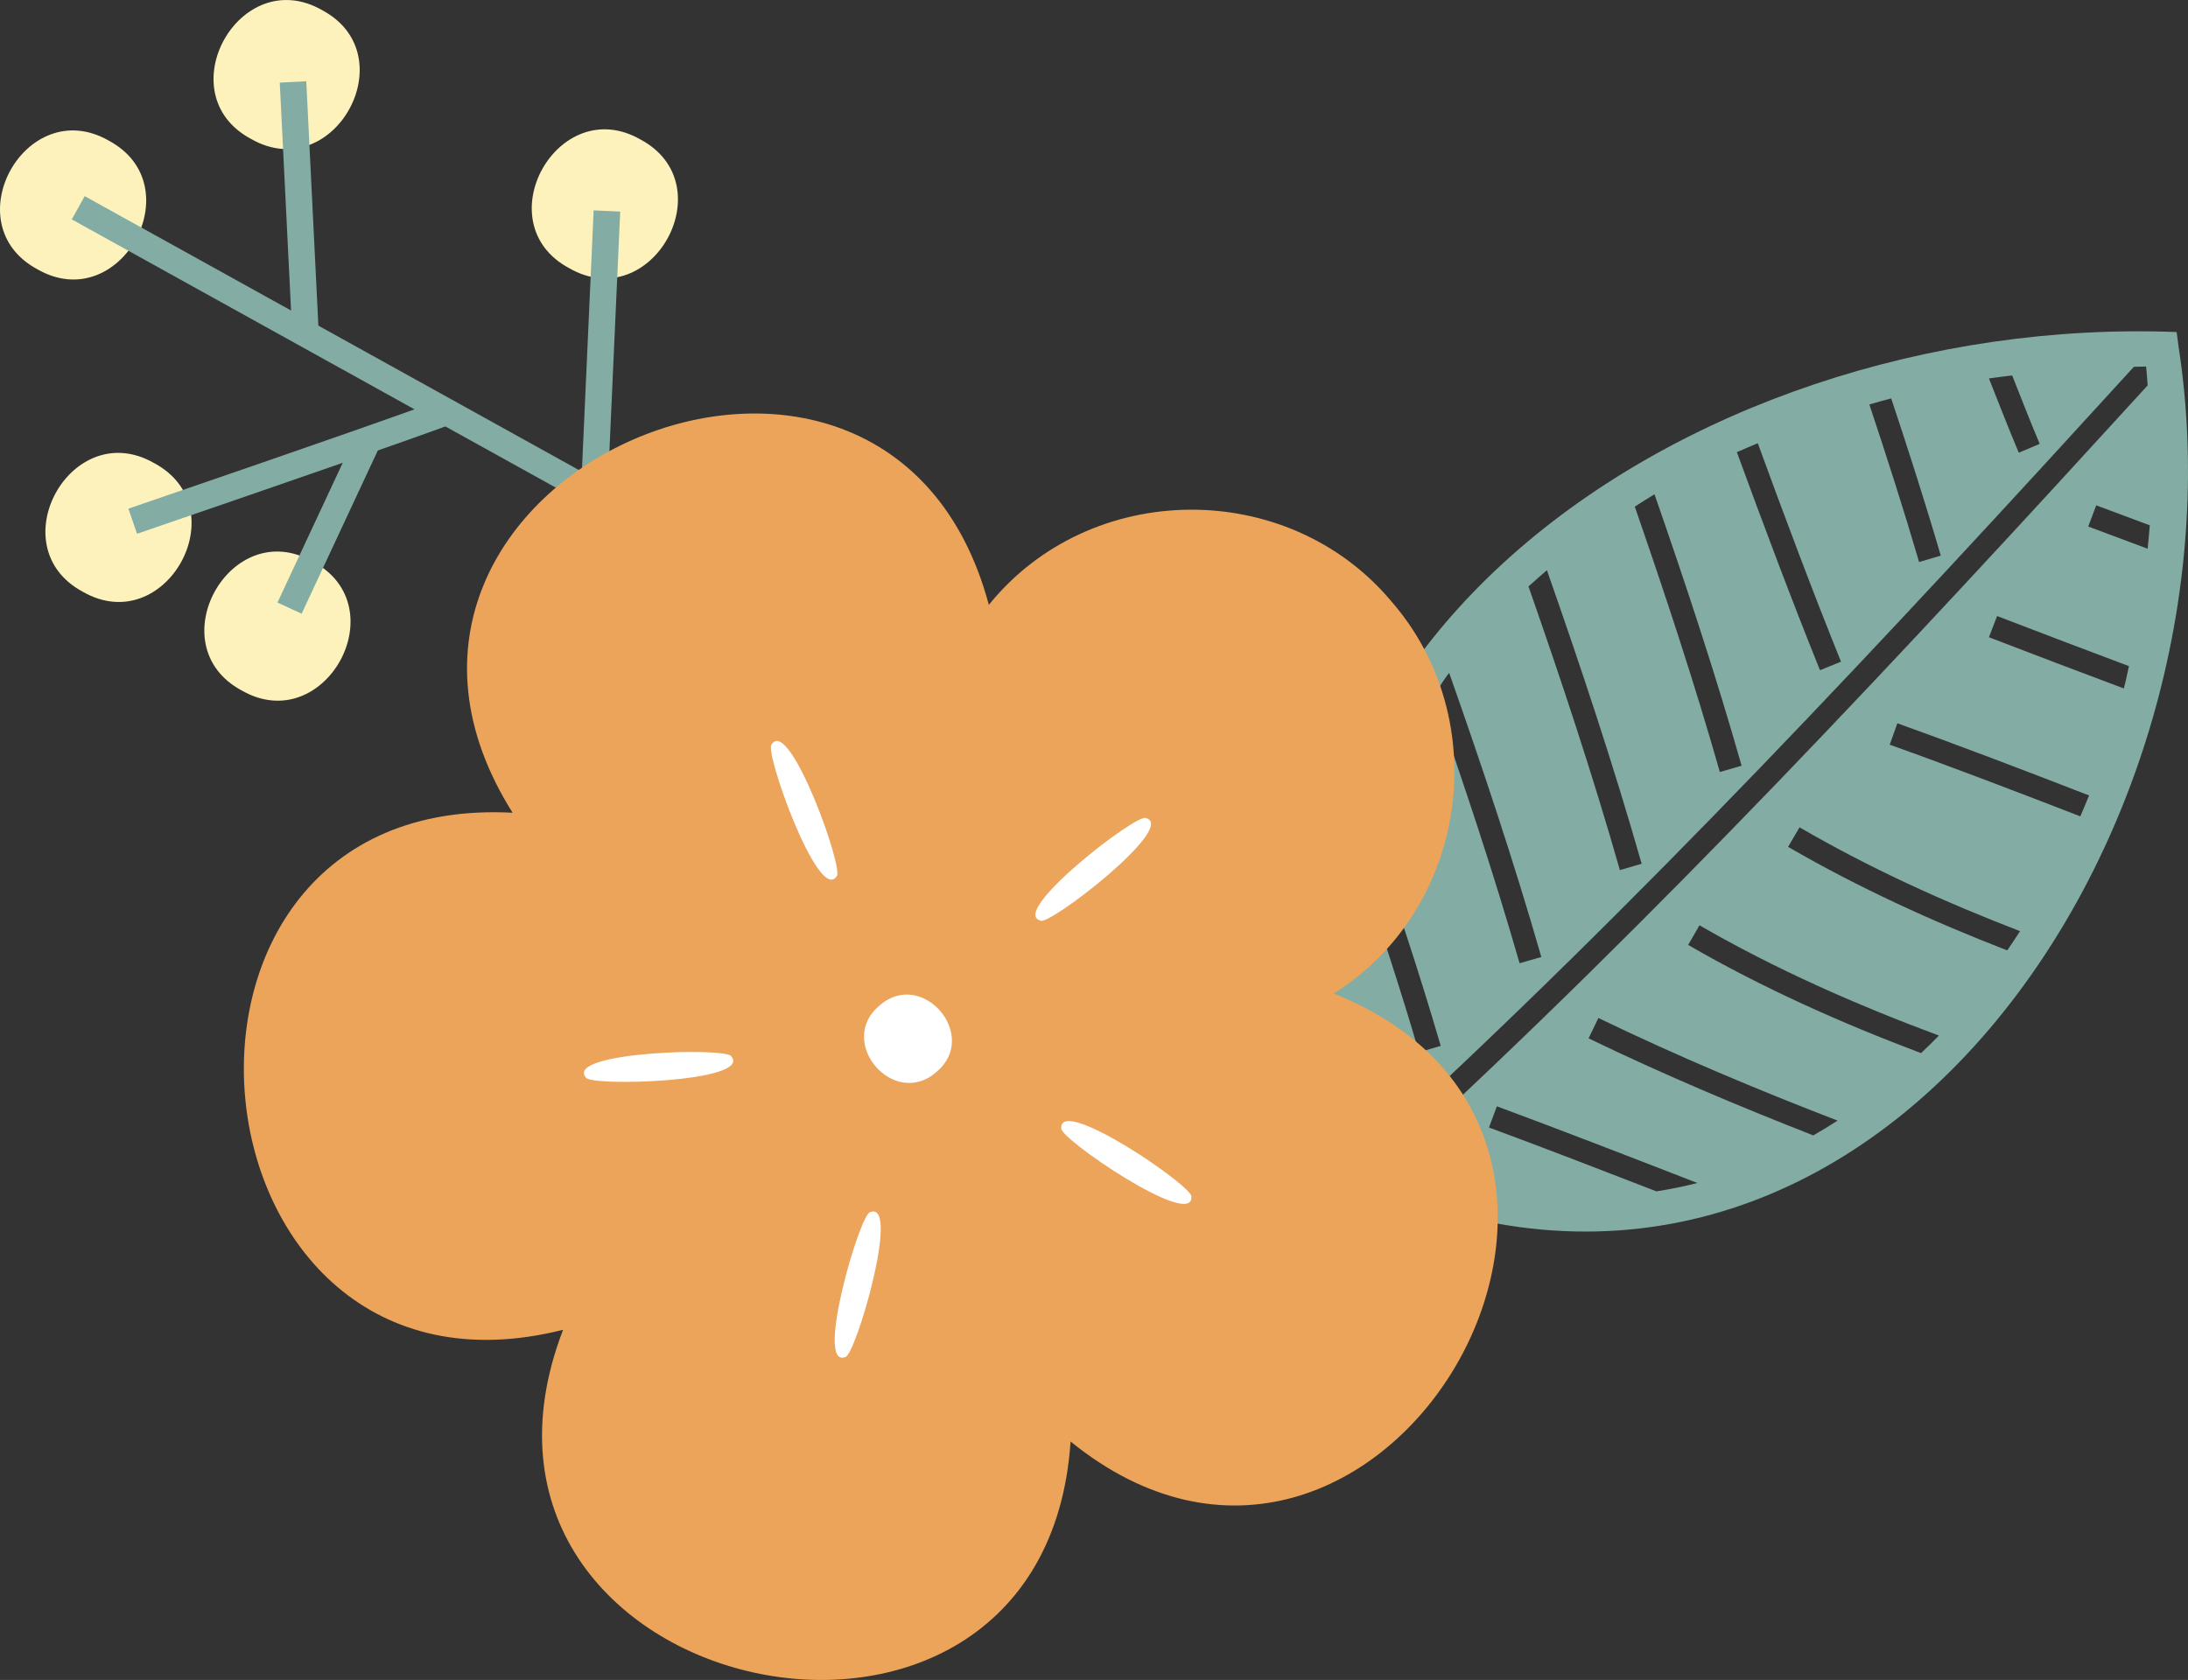   <svg xmlns="http://www.w3.org/2000/svg" x="0px" y="0px" viewBox="0 0 23.532 18.072" style="vertical-align: middle; max-width: 100%; width: 100%;" width="100%">
   <rect x="0" y="0" width="23.532" height="18.072" fill="#333333" stroke="none"/>
   <g>
    <g>
     <path d="M23.431,3.732L23.41,3.572c-5.296-0.207-10.795,3.602-8.952,9.048    C19.968,15.263,24.251,9.045,23.431,3.732z M23.121,5.651c-0.006,0.084-0.015,0.168-0.023,0.252    c-0.212-0.079-0.422-0.157-0.639-0.239l0.086-0.228C22.741,5.51,22.93,5.58,23.121,5.651z M20.324,8.011l0.082-0.23    c0.687,0.246,1.376,0.51,2.062,0.776c-0.03,0.076-0.062,0.15-0.094,0.225C21.692,8.518,21.007,8.255,20.324,8.011z M21.726,10.017    c-0.045,0.07-0.092,0.139-0.138,0.207c-0.809-0.314-1.6-0.675-2.357-1.114L19.354,8.9C20.113,9.341,20.91,9.703,21.726,10.017z     M21.391,6.855l0.088-0.228c0.485,0.187,0.955,0.365,1.418,0.539c-0.018,0.08-0.034,0.161-0.055,0.24    C22.369,7.229,21.887,7.046,21.391,6.855z M16.014,12.129l0.085-0.228c0.727,0.27,1.444,0.548,2.156,0.825    c-0.142,0.037-0.289,0.066-0.44,0.09C17.218,12.585,16.62,12.353,16.014,12.129z M17.085,11.17l0.106-0.219    c0.854,0.413,1.712,0.772,2.572,1.104c-0.084,0.054-0.171,0.108-0.261,0.159C18.695,11.898,17.888,11.558,17.085,11.17z     M18.156,10.165l0.122-0.211c0.821,0.474,1.688,0.856,2.575,1.186c-0.062,0.065-0.127,0.127-0.192,0.189    C19.8,11.004,18.958,10.629,18.156,10.165z M15.565,7.265c0.007-0.009,0.014-0.017,0.021-0.026    c0.355,1.008,0.695,2.025,0.991,3.056l-0.234,0.067c-0.278-0.967-0.596-1.922-0.927-2.869C15.466,7.417,15.51,7.339,15.565,7.265z     M16.439,6.309c0.065-0.059,0.13-0.117,0.198-0.175c0.365,1.04,0.715,2.091,1.019,3.158L17.422,9.36    C17.128,8.33,16.791,7.315,16.439,6.309z M15.495,11.251l-0.234,0.068c-0.197-0.673-0.417-1.342-0.644-2.009    c0.033-0.141,0.069-0.282,0.113-0.42C15.002,9.673,15.264,10.459,15.495,11.251z M18.497,8.305    c-0.274-0.962-0.588-1.912-0.915-2.855c0.071-0.044,0.14-0.09,0.212-0.133c0.335,0.963,0.657,1.935,0.937,2.92L18.497,8.305z     M19.574,7.21c-0.315-0.782-0.608-1.565-0.894-2.346c0.074-0.033,0.149-0.064,0.225-0.096c0.286,0.783,0.579,1.567,0.895,2.35    L19.574,7.21z M20.64,6.046c-0.167-0.57-0.348-1.133-0.535-1.695c0.078-0.022,0.156-0.045,0.235-0.065    c0.186,0.56,0.367,1.122,0.533,1.691L20.64,6.046z M21.937,4.775L21.712,4.87c-0.111-0.264-0.215-0.532-0.321-0.799    c0.083-0.013,0.166-0.021,0.25-0.032C21.739,4.285,21.834,4.532,21.937,4.775z M14.765,12.348c0-0.001-0.001-0.003-0.001-0.004    c2.865-2.622,5.503-5.458,8.186-8.398c0.044,0,0.087-0.003,0.131-0.003c0.008,0.067,0.011,0.135,0.017,0.203    c-2.651,2.904-5.259,5.706-8.087,8.303C14.929,12.415,14.848,12.386,14.765,12.348z" fill="rgb(131,172,164)">
     </path>
    </g>
    <g>
     <g>
      <path d="M1.17,1.513c0.905,0.485,0.123,1.895-0.767,1.384C-0.503,2.412,0.279,1.002,1.17,1.513z" fill="rgb(253,242,187)">
      </path>
     </g>
     <g>
      <path d="M3.466,0.11C4.371,0.594,3.59,2.005,2.699,1.494C1.794,1.01,2.576-0.401,3.466,0.11z" fill="rgb(253,242,187)">
      </path>
     </g>
     <g>
      <path d="M6.889,1.501c0.905,0.485,0.123,1.895-0.767,1.384C5.216,2.401,5.998,0.99,6.889,1.501z" fill="rgb(253,242,187)">
      </path>
     </g>
     <g>
      <path d="M3.367,6.043C4.273,6.528,3.491,7.939,2.6,7.428C1.695,6.943,2.477,5.532,3.367,6.043z" fill="rgb(253,242,187)">
      </path>
     </g>
     <g>
      <path d="M1.658,4.982c0.905,0.485,0.123,1.895-0.767,1.384C-0.014,5.881,0.767,4.47,1.658,4.982z" fill="rgb(253,242,187)">
      </path>
     </g>
     <g>
      <polygon points="7.12,5.879 0.772,2.36 0.911,2.11 7.259,5.629" fill="rgb(131,172,164)">
      </polygon>
     </g>
     <g>
      <polygon points="3.143,3.597 3.009,0.889 3.294,0.874 3.428,3.583" fill="rgb(131,172,164)">
      </polygon>
     </g>
     <g>
      <path d="M1.474,5.742l-0.093-0.27c2.174-0.745,3.033-1.05,3.371-1.175l0.099,0.268     C4.357,4.747,3.221,5.143,1.474,5.742z" fill="rgb(131,172,164)">
      </path>
     </g>
     <g>
      <rect x="4.94" y="3.649" transform="matrix(0.045 -0.999 0.999 0.045 2.38 10.074)" width="3.043" height="0.286" fill="rgb(131,172,164)">
      </rect>
     </g>
     <g>
      <polygon points="3.244,6.602 2.984,6.482 3.825,4.681 4.084,4.802" fill="rgb(131,172,164)">
      </polygon>
     </g>
    </g>
    <g>
     <g>
      <path d="M14.96,6.464c-1.116-1.325-3.237-1.305-4.325,0.043c-1.101-4.118-7.392-1.37-5.122,2.236     c-4.257-0.225-3.588,6.607,0.543,5.562c-1.529,3.979,5.175,5.453,5.458,1.202c3.312,2.684,6.786-3.236,2.83-4.819     C15.785,9.784,16.079,7.744,14.96,6.464z" fill="rgb(236,164,91)">
      </path>
     </g>
     <g>
      <g>
       <path d="M10.072,11.531c-0.457,0.405-1.082-0.322-0.614-0.713C9.916,10.413,10.541,11.14,10.072,11.531z" fill="#ffffff">
       </path>
      </g>
      <g>
       <path d="M8.997,9.428C8.802,9.722,8.21,8.061,8.3,8.006C8.495,7.712,9.087,9.373,8.997,9.428z" fill="#ffffff">
       </path>
      </g>
      <g>
       <path d="M7.867,11.366c0.22,0.276-1.543,0.326-1.568,0.223C6.08,11.313,7.842,11.263,7.867,11.366z" fill="#ffffff">
       </path>
      </g>
      <g>
       <path d="M9.361,13.039c0.33-0.123-0.167,1.568-0.272,1.56C8.759,14.722,9.256,13.031,9.361,13.039z" fill="#ffffff">
       </path>
      </g>
      <g>
       <path d="M11.414,12.135c-0.015-0.352,1.44,0.643,1.399,0.741C12.829,13.228,11.374,12.233,11.414,12.135z" fill="#ffffff">
       </path>
      </g>
      <g>
       <path d="M11.189,9.903c-0.34-0.094,1.057-1.17,1.137-1.102C12.666,8.896,11.269,9.972,11.189,9.903z" fill="#ffffff">
       </path>
      </g>
     </g>
    </g>
   </g>
  </svg>

